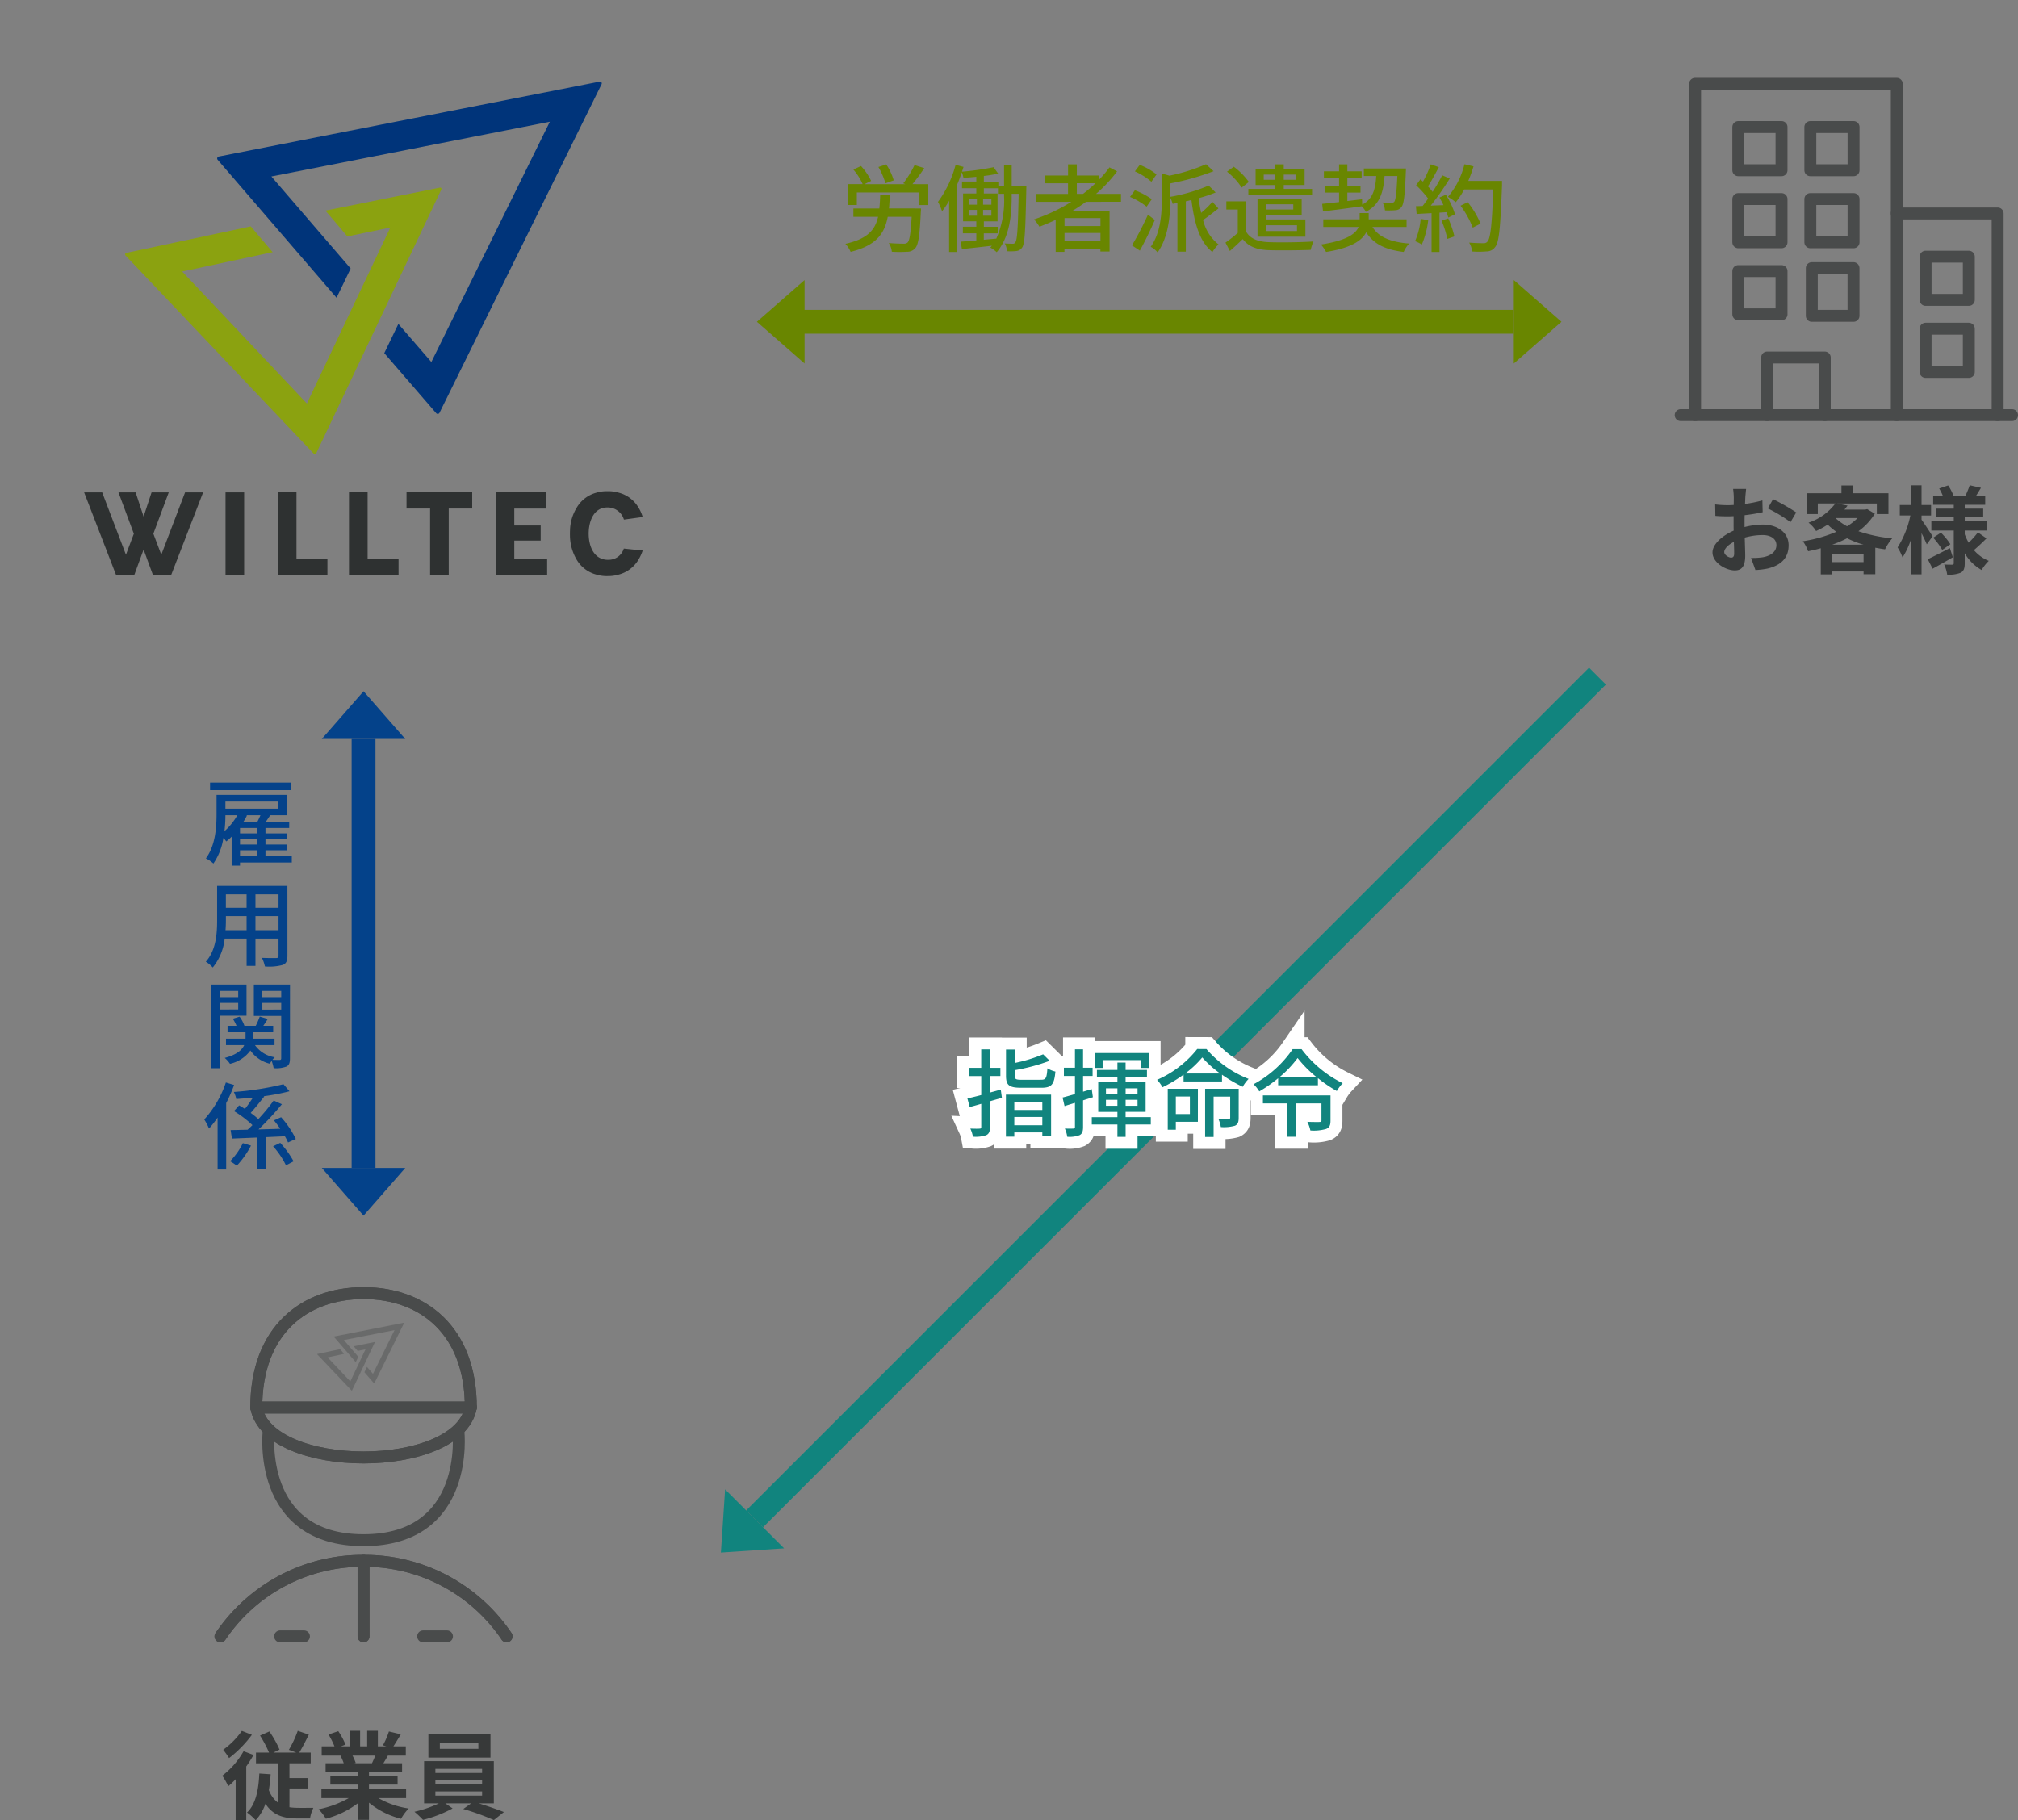 <svg xmlns="http://www.w3.org/2000/svg" xmlns:xlink="http://www.w3.org/1999/xlink" width="338.6" height="305.456" viewBox="0 0 338.6 305.456"><rect x="0" y="0" width="338.6" height="305.456" fill="#808080" stroke="none"/><defs><clipPath id="a"><rect width="122" height="111" transform="translate(-0.134 0.212)" fill="none"/></clipPath></defs><g transform="translate(-39 -1573)"><g transform="translate(39.134 1572.787)" clip-path="url(#a)"><path d="M51.565,74.778a.388.388,0,0,1-.262-.131L19.882,41.571c-.121-.129-.188-.234-.152-.362s.137-.151.322-.2l20.755-4.42,3.672,4.327L29.3,44.162,50.223,66.314l14-29.53-7.214,1.487-3.673-4.327,19.184-3.857.057,0a.214.214,0,0,1,.194.093.254.254,0,0,1-.007.257l-20.92,44.12c-.028.057-.11.224-.279.224" transform="translate(1.136 1.614)" fill="#8ba210"/><path d="M71.334,69.022a.332.332,0,0,1-.255-.117L62.366,58.826l2.367-4.9,5.532,6.391L90.147,19.992l-46.722,9.19,13.3,15.447-2.365,4.905L34.411,26.378a.339.339,0,0,1-.063-.328.344.344,0,0,1,.253-.22L98.428,13.277l.1-.01a.336.336,0,0,1,.273.093.361.361,0,0,1,0,.391L71.634,68.836a.331.331,0,0,1-.258.183Z" transform="translate(1.977 0.646)" fill="#00347a"/><rect width="3.124" height="13.884" transform="translate(37.709 82.84)" fill="#2e3131"/><path d="M43.956,92.326v-13.9H47.08V89.6h5.193v2.731Z" transform="translate(2.532 4.398)" fill="#2e3131"/><path d="M55.241,92.326v-13.9h3.124V89.6h5.193v2.731Z" transform="translate(3.182 4.398)" fill="#2e3131"/><path d="M68.327,92.326V81.152H64.369v-2.73H75.39v2.73H71.452V92.326Z" transform="translate(3.707 4.398)" fill="#2e3131"/><path d="M78.513,92.326v-13.9h8.462v2.73H81.637v2.836h4.43v2.542h-4.43V89.6h5.515v2.731Z" transform="translate(4.522 4.398)" fill="#2e3131"/><path d="M96.5,92.5a6,6,0,0,1-1.774-.255,5.437,5.437,0,0,1-3.359-2.6,8.14,8.14,0,0,1-1.045-3.432c-.023-.3-.024-.554-.024-.887,0-.205.008-.405.017-.6l.007-.19a7.658,7.658,0,0,1,1.139-3.571,5.467,5.467,0,0,1,3.264-2.458,6.03,6.03,0,0,1,1.777-.255h.205a6.233,6.233,0,0,1,1.817.262,5.41,5.41,0,0,1,3.237,2.43,6.327,6.327,0,0,1,.74,1.643l-3.146.433a2.838,2.838,0,0,0-2.781-2.039c-2.313,0-3.133,2.366-3.133,4.392s.8,4.264,3.058,4.392l.066,0,.123,0a2.668,2.668,0,0,0,2.65-1.884l3.159.33a7.146,7.146,0,0,1-.641,1.428,5.434,5.434,0,0,1-3.358,2.6,6.023,6.023,0,0,1-1.776.255Z" transform="translate(5.201 4.388)" fill="#2e3131"/><path d="M24.774,92.325,23.2,88.032l-1.571,4.293H18.588L13.221,78.441h3.027L20.237,88.9l1.328-3.52-2.582-6.938h2.881L23.2,82.5l1.339-4.061h2.881l-2.582,6.938L26.17,88.9l3.989-10.457h3.027L27.819,92.325Z" transform="translate(0.761 4.399)" fill="#2e3131"/></g><g transform="translate(-4364.333 15959.732)" opacity="0.75"><line x1="55.6" transform="translate(4685.333 -14317.066)" fill="none" stroke="#373939" stroke-linecap="round" stroke-linejoin="round" stroke-width="2"/><path d="M1.5,56.1V.5H35.344V56.1" transform="translate(4686.251 -14373.167)" fill="none" stroke="#373939" stroke-linecap="round" stroke-linejoin="round" stroke-width="2"/><rect width="7.252" height="7.252" transform="translate(4695.003 -14365.415)" fill="none" stroke="#373939" stroke-linecap="round" stroke-linejoin="round" stroke-width="2"/><rect width="7.252" height="7.252" transform="translate(4707.09 -14365.415)" fill="none" stroke="#373939" stroke-linecap="round" stroke-linejoin="round" stroke-width="2"/><rect width="7.252" height="7.252" transform="translate(4695.003 -14353.327)" fill="none" stroke="#373939" stroke-linecap="round" stroke-linejoin="round" stroke-width="2"/><rect width="7.252" height="7.252" transform="translate(4707.09 -14353.327)" fill="none" stroke="#373939" stroke-linecap="round" stroke-linejoin="round" stroke-width="2"/><rect width="7.252" height="7.252" transform="translate(4726.429 -14343.658)" fill="none" stroke="#373939" stroke-linecap="round" stroke-linejoin="round" stroke-width="2"/><rect width="7.252" height="7.252" transform="translate(4726.429 -14331.57)" fill="none" stroke="#373939" stroke-linecap="round" stroke-linejoin="round" stroke-width="2"/><rect width="7.252" height="7.252" transform="translate(4695.003 -14341.24)" fill="none" stroke="#373939" stroke-linecap="round" stroke-linejoin="round" stroke-width="2"/><rect width="7" height="8" transform="translate(4707.333 -14341.732)" fill="none" stroke="#373939" stroke-linecap="round" stroke-linejoin="round" stroke-width="2"/><path d="M6.5,29.17V19.5h9.67v9.67" transform="translate(4693.338 -14346.236)" fill="none" stroke="#373939" stroke-linecap="round" stroke-linejoin="round" stroke-width="2"/><path d="M15.5,9.5H32.422V43.344" transform="translate(4706.095 -14360.41)" fill="none" stroke="#373939" stroke-linecap="round" stroke-linejoin="round" stroke-width="2"/></g><g transform="translate(-172.841 31.16)" opacity="0.75"><path d="M41.744,19.95c0-12.961-8.058-19.2-18-19.2s-18,6.238-18,19.2Z" transform="translate(249.097 1758.09)" fill="none" stroke="#373939" stroke-linecap="round" stroke-linejoin="round" stroke-width="2"/><path d="M5.744,16.73c2.082,11.139,33.9,11.216,36,0" transform="translate(249.097 1761.309)" fill="none" stroke="#373939" stroke-linecap="round" stroke-linejoin="round" stroke-width="2"/><path d="M.75,50.816a28.719,28.719,0,0,1,24-12.672,28.719,28.719,0,0,1,24,12.672" transform="translate(248.09 1765.624)" fill="none" stroke="#373939" stroke-linecap="round" stroke-linejoin="round" stroke-width="2"/><line y1="12.672" transform="translate(272.84 1803.767)" fill="none" stroke="#373939" stroke-linecap="round" stroke-linejoin="round" stroke-width="2"/><line x2="4" transform="translate(282.84 1816.44)" fill="none" stroke="#373939" stroke-linecap="round" stroke-linejoin="round" stroke-width="2"/><path d="M5.744,19.95c0-12.961,8.058-19.2,18-19.2s18,6.238,18,19.2Z" transform="translate(249.097 1758.09)" fill="none" stroke="#373939" stroke-linecap="round" stroke-linejoin="round" stroke-width="2"/><path d="M41.744,16.73c-2.082,11.139-33.9,11.216-36,0" transform="translate(249.097 1761.309)" fill="none" stroke="#373939" stroke-linecap="round" stroke-linejoin="round" stroke-width="2"/><path d="M39.325,20.045s2.082,18.283-15.918,18.283S7.488,20.045,7.488,20.045" transform="translate(249.432 1761.977)" fill="none" stroke="#373939" stroke-linecap="round" stroke-linejoin="round" stroke-width="2"/><path d="M48.75,50.816a28.719,28.719,0,0,0-24-12.672,28.719,28.719,0,0,0-24,12.672" transform="translate(248.09 1765.624)" fill="none" stroke="#373939" stroke-linecap="round" stroke-linejoin="round" stroke-width="2"/><line y1="12.672" transform="translate(272.84 1803.767)" fill="none" stroke="#373939" stroke-linecap="round" stroke-linejoin="round" stroke-width="2"/><line x1="4" transform="translate(258.841 1816.44)" fill="none" stroke="#373939" stroke-linecap="round" stroke-linejoin="round" stroke-width="2"/></g><g transform="translate(-1.502 -0.467)"><path d="M25.514,38.218a.071.071,0,0,1-.048-.024l-5.717-6.019c-.022-.023-.034-.043-.028-.066s.025-.028.059-.036l3.777-.8.668.787-2.762.59,3.807,4.031L27.818,31.3l-1.313.271-.668-.787,3.491-.7h.01a.039.039,0,0,1,.035.017.046.046,0,0,1,0,.047l-3.807,8.029c-.005.01-.02.041-.051.041" transform="translate(74.012 1768.602)" fill="#696a6a"/><path d="M41.063,23.414a.06.06,0,0,1-.046-.021l-1.586-1.834.431-.892,1.007,1.163,3.618-7.338-8.5,1.673,2.42,2.811-.43.893-3.63-4.214a.062.062,0,0,1-.012-.06.063.063,0,0,1,.046-.04l11.614-2.285.017,0a.061.061,0,0,1,.05.017.066.066,0,0,1,0,.071L41.118,23.38a.06.06,0,0,1-.047.033Z" transform="translate(62.214 1782.182)" fill="#696a6a"/></g><g transform="translate(-342 -54)"><rect width="120" height="4" transform="translate(515 1679)" fill="#698600"/><path d="M7,0l7,8H0Z" transform="translate(508 1688) rotate(-90)" fill="#698600"/><path d="M7,0l7,8H0Z" transform="translate(643 1674) rotate(90)" fill="#698600"/></g><g transform="translate(-1581 2332) rotate(-90)"><rect width="72" height="4" transform="translate(563 1679)" fill="#04428a"/><path d="M7,0l7,8H0Z" transform="translate(555 1688) rotate(-90)" fill="#04428a"/><path d="M7,0l7,8H0Z" transform="translate(643 1674) rotate(90)" fill="#04428a"/></g><g transform="translate(-1421.131 1037.337) rotate(-45)"><rect width="200" height="4" transform="translate(563 1679)" fill="#11847e"/><path d="M7,0l7,8H0Z" transform="translate(555 1688) rotate(-90)" fill="#11847e"/></g><path d="M8.96-10.736A9.782,9.782,0,0,0,7.7-13.408l-1.312.432A12.2,12.2,0,0,1,7.568-10.24Zm-.8,4.72c.064-.7.112-1.44.144-2.24H6.688c-.032.816-.064,1.552-.144,2.24H2.192v1.392H6.336C5.824-2.368,4.528-.912.848-.08a4.751,4.751,0,0,1,.88,1.344C5.968.208,7.408-1.728,7.952-4.624h4.016C11.808-1.808,11.6-.608,11.28-.3a.954.954,0,0,1-.688.192c-.4,0-1.424-.016-2.464-.112A3.254,3.254,0,0,1,8.64,1.248a22.61,22.61,0,0,0,2.576,0A1.738,1.738,0,0,0,12.56.656c.528-.56.752-2.112.944-6.032a5.968,5.968,0,0,0,.032-.64ZM12.1-10.1a32.613,32.613,0,0,0,1.984-2.688L12.448-13.3A16.73,16.73,0,0,1,10.56-10.24l.352.144H4.048l1.12-.544a10.151,10.151,0,0,0-1.7-2.5l-1.28.592A9.727,9.727,0,0,1,3.744-10.1H1.328v3.5h1.44V-8.7h10.5v2.112h1.488v-3.5ZM27.472-8.08a15.759,15.759,0,0,1-1.3,7.12l-2.1.192V-1.84h2.336v-1.1H24.08v-.912h2.3V-8.528h-2.3v-.88h2.368v.928h1.024ZM21.6-5.776h1.312V-4.8H21.6Zm0-1.808h1.312v.928H21.6Zm2.352.928v-.928h1.392v.928Zm0,1.856v-.976h1.392V-4.8Zm4.8-4.976V-13.36h-1.28v3.584h-.96v-.752H24.08v-.944a21.4,21.4,0,0,0,2.4-.4l-.768-1.072a44.288,44.288,0,0,1-5.3.752c.1-.272.176-.544.256-.8l-1.328-.352a18.3,18.3,0,0,1-2.96,6.224,9.545,9.545,0,0,1,.688,1.568,12.486,12.486,0,0,0,1.184-1.76V1.28H19.6v-11.3c.288-.672.544-1.376.784-2.064a4.741,4.741,0,0,1,.272.928c.688-.048,1.424-.1,2.16-.176v.8h-2.4v1.12h2.4v.88H20.592v4.672h2.224v.912H20.56v1.1h2.256V-.656c-.992.08-1.888.16-2.624.208L20.4.8C21.792.656,23.6.448,25.424.24c-.08.1-.176.208-.256.3a5.445,5.445,0,0,1,1.072.784C28.448-1.264,28.752-5.04,28.752-8.1V-8.48H29.92c-.112,5.712-.24,7.7-.544,8.128a.465.465,0,0,1-.464.256c-.256,0-.736-.016-1.312-.048a3.6,3.6,0,0,1,.368,1.3,9.707,9.707,0,0,0,1.568-.032A1.334,1.334,0,0,0,30.528.5c.432-.656.528-2.9.672-9.632,0-.16.016-.64.016-.64ZM39.68-8.464v-1.792h3.136a22.85,22.85,0,0,1-2.1,1.792Zm3.968,5.392H37.616V-4.4h6.032ZM37.616-.5V-1.9h6.032V-.5Zm9.472-6.64V-8.464H42.9a23.14,23.14,0,0,0,3.536-3.776l-1.28-.672a17.525,17.525,0,0,1-1.744,2.064v-.7H39.68v-1.872H38.208v1.872H34.3v1.3h3.9v1.792h-5.3v1.328h5.856a28.715,28.715,0,0,1-6.256,2.944,8.157,8.157,0,0,1,.912,1.232c.912-.352,1.824-.736,2.72-1.152V1.264h1.472v-.5h6.032V1.2h1.536V-5.632H38.976c.768-.48,1.52-.96,2.24-1.5Zm5.968-4.592a10.659,10.659,0,0,0-2.816-1.6l-.816,1.088A11.6,11.6,0,0,1,52.192-10.5Zm-.8,4.16a12.332,12.332,0,0,0-2.832-1.5l-.816,1.12A11.834,11.834,0,0,1,51.392-6.32Zm-.64,2.592A49.912,49.912,0,0,1,48.928.176l1.328.88c.832-1.5,1.776-3.44,2.512-5.136ZM62.432-7.12a17.315,17.315,0,0,1-1.888,1.84,22.584,22.584,0,0,1-.416-2.464,22.748,22.748,0,0,0,2.848-.96L61.808-9.856A29.4,29.4,0,0,1,55.36-7.968v-2.256a40.7,40.7,0,0,0,7.264-2.048L61.36-13.44a31.12,31.12,0,0,1-6.144,1.92l-1.28-.368v4.336c0,2.384-.176,5.6-1.856,7.968a3.725,3.725,0,0,1,1.152.944c1.872-2.624,2.128-6.368,2.128-8.9v-.288a4.946,4.946,0,0,1,.4,1.04l.8-.144v8.16h1.408V-7.216c.32-.064.624-.144.944-.224.48,3.888,1.376,7.04,3.52,8.736A5.808,5.808,0,0,1,63.456.016a7.384,7.384,0,0,1-2.592-4.1c.768-.512,1.712-1.264,2.576-1.936Zm8.608-3.712V-11.7h1.936v.864Zm5.424-.864v.864H74.4V-11.7ZM72.976-9.3H68.464V-8.3H79.152V-9.3H74.4v-.656h3.5V-12.56H74.4v-.864H72.976v.864h-3.3v2.608h3.3ZM76-6.72v.88H71.392v-.88Zm.624,3.52v.976H71.392V-3.2Zm.784-1.712v-2.72H70V-1.28h8.032v-2.9h-6.64v-.736Zm-8.864-5.552a11.893,11.893,0,0,0-2.528-2.56l-1.136.832A11.425,11.425,0,0,1,67.344-9.52Zm-.432,3.248H64.768V-5.84h1.92v3.92A21.835,21.835,0,0,1,64.624-.288L65.36,1.12c.784-.688,1.488-1.344,2.16-2C68.464.352,69.84.9,71.84.976c1.84.064,5.248.032,7.088-.048A7.266,7.266,0,0,1,79.392-.48c-2.032.144-5.744.192-7.552.112C70.08-.432,68.8-.944,68.112-2.08Zm12.88,1.7c1.744-.224,4.16-.528,6.5-.864a3.974,3.974,0,0,1,.688.928c2.336-1.216,2.928-3.2,3.136-6.016h2.144c-.128,2.9-.288,4.016-.512,4.32a.608.608,0,0,1-.528.192,14.183,14.183,0,0,1-1.44-.064,3.207,3.207,0,0,1,.4,1.328,14.345,14.345,0,0,0,1.744-.032,1.327,1.327,0,0,0,1.024-.528c.416-.512.576-1.984.736-5.888.016-.176.016-.592.016-.592H87.84v1.264h2.08c-.144,2.256-.56,3.84-2.352,4.816l-.032-.912-2.464.3V-8.688H87.28V-9.84H85.072V-11.1h2.4v-1.152h-2.4v-1.168H83.68v1.168H81.136V-11.1H83.68V-9.84H81.36v1.152h2.32v1.6c-1.072.112-2.048.224-2.832.3ZM95.008-2.912v-1.28H88.656V-5.248h-1.52v1.056h-6.1v1.28h5.92c-.448,1.1-1.92,2.272-6.32,2.944A6.24,6.24,0,0,1,81.5,1.28c4.272-.672,6.048-1.952,6.736-3.3C89.472-.064,91.424.9,94.528,1.28A5.065,5.065,0,0,1,95.44-.128c-3.12-.256-5.1-1.072-6.16-2.784Zm2.368-1.36a12.092,12.092,0,0,1-.944,3.744,6.253,6.253,0,0,1,1.136.56,14.814,14.814,0,0,0,1.072-4.08Zm3.5.288a17.278,17.278,0,0,1,.976,3.072l1.184-.416A17.449,17.449,0,0,0,102-4.352Zm-.352-3.872a13.763,13.763,0,0,1,.672,1.28l-2.128.08a50.221,50.221,0,0,0,3.184-4.544l-1.264-.544A29.816,29.816,0,0,1,99.376-8.8a9.322,9.322,0,0,0-.784-.928c.576-.864,1.248-2.128,1.824-3.216l-1.344-.48a18.451,18.451,0,0,1-1.312,2.9l-.432-.384-.72.992a17.219,17.219,0,0,1,2.016,2.24c-.32.448-.624.864-.928,1.248l-1.12.032L96.7-5.088c.736-.048,1.584-.1,2.5-.144V1.28h1.328V-5.312l1.184-.08a8.061,8.061,0,0,1,.288.9l1.136-.544A13.521,13.521,0,0,0,101.6-8.32Zm10.5-2.784H105.36a21.184,21.184,0,0,0,.88-2.448l-1.52-.352a13.388,13.388,0,0,1-2.768,5.472,11.123,11.123,0,0,1,1.312.9,12.437,12.437,0,0,0,1.408-2.144h4.88c-.208,5.872-.464,8.24-.976,8.752a.767.767,0,0,1-.688.272c-.384,0-1.344-.016-2.384-.1A3.351,3.351,0,0,1,106,1.2a15.294,15.294,0,0,0,2.464-.016,1.709,1.709,0,0,0,1.408-.736c.672-.816.88-3.312,1.152-10.368Zm-3.6,7.168a15.094,15.094,0,0,0-2.16-3.6l-1.2.592a15.72,15.72,0,0,1,2.048,3.68Z" transform="translate(180 1614)" fill="#698600"/><path d="M4.464-1.424c-.416,0-1.152-.448-1.152-.928,0-.56.64-1.216,1.616-1.712.032.832.048,1.552.048,1.952C4.976-1.568,4.752-1.424,4.464-1.424ZM6.72-7.12c0-.464,0-.944.016-1.424a30.6,30.6,0,0,0,3.024-.5l-.048-1.984a21.7,21.7,0,0,1-2.912.592c.016-.4.032-.784.048-1.136.032-.4.1-1.088.128-1.376H4.8a12.578,12.578,0,0,1,.112,1.392c0,.272,0,.736-.016,1.3-.32.016-.624.032-.912.032a17.359,17.359,0,0,1-2.192-.128l.032,1.92c.688.064,1.488.08,2.208.08.256,0,.544-.016.848-.032v1.328c0,.368,0,.736.016,1.1C2.96-5.1,1.344-3.68,1.344-2.288,1.344-.608,3.536.72,5.088.72,6.112.72,6.832.208,6.832-1.76c0-.544-.048-1.76-.08-3.024a11.248,11.248,0,0,1,2.976-.432c1.376,0,2.336.624,2.336,1.7,0,1.152-1.024,1.808-2.3,2.032a12.112,12.112,0,0,1-1.952.112L8.544.656A12.909,12.909,0,0,0,10.624.4c2.512-.624,3.488-2.032,3.488-3.9,0-2.176-1.92-3.472-4.352-3.472a12.9,12.9,0,0,0-3.04.416Zm3.9-2.56a24.069,24.069,0,0,1,3.808,2.3l.96-1.632A35,35,0,0,0,11.5-11.232ZM21.44-3.6a20.321,20.321,0,0,0,2.48-1.072A17.377,17.377,0,0,0,26.656-3.6ZM21.36-.672v-1.36h5.328v1.36Zm.768-7.392H25.68a9.2,9.2,0,0,1-1.76,1.376A9.251,9.251,0,0,1,22.048-8Zm5.168-1.5-.32.08H23.488c.176-.224.352-.448.512-.672l-1.776-.352h6.688v1.776h1.952v-3.5H24.928v-1.3H22.976v1.3h-5.84v3.5h1.872v-1.776h2.944a9.3,9.3,0,0,1-4.5,3.216A5.324,5.324,0,0,1,18.72-5.888,15.949,15.949,0,0,0,20.672-6.96a13.01,13.01,0,0,0,1.44,1.2A22.757,22.757,0,0,1,16.5-4.176a6.471,6.471,0,0,1,.88,1.68c.72-.144,1.424-.3,2.128-.5V1.392H21.36V.9h5.328V1.36h1.968V-3.088c.528.1,1.072.192,1.632.272a9.327,9.327,0,0,1,1.2-1.84,24.413,24.413,0,0,1-5.664-1.2A10.234,10.234,0,0,0,28.576-8.8Zm10.976,4.56C38-5.44,36.848-7.2,36.416-7.792v-.7h1.6v-1.76h-1.6v-3.3H34.688v3.3h-1.92V-8.5h1.776A16,16,0,0,1,32.4-3.136a9.129,9.129,0,0,1,.832,1.68,13.5,13.5,0,0,0,1.456-3.152V1.376h1.728v-6.9c.352.688.688,1.408.88,1.872Zm2.9,1.984c-1.36.7-2.768,1.424-3.712,1.856l.816,1.6c1.024-.56,2.272-1.264,3.392-1.92Zm-2.8-1.744a11.216,11.216,0,0,1,1.52,2.048l1.36-.96a10.961,10.961,0,0,0-1.584-1.936Zm7.5-.9A12.594,12.594,0,0,1,44.32-3.936a8.685,8.685,0,0,1-.656-1.408v-.624h3.728V-7.52H43.664v-.7h3.1V-9.648h-3.1v-.64H47.1v-1.488H45.552c.256-.4.544-.88.832-1.36L44.5-13.568c-.16.512-.48,1.248-.72,1.792H41.792a8.439,8.439,0,0,0-.912-1.76l-1.5.512A9.083,9.083,0,0,1,40-11.776H38.368v1.488h3.456v.64H38.8v1.424h3.024v.7h-3.76v1.552h3.76V-.512c0,.192-.064.272-.256.272s-.816,0-1.36-.032a5.919,5.919,0,0,1,.512,1.7,5.218,5.218,0,0,0,2.272-.32c.512-.288.672-.736.672-1.6V-2.16A7.589,7.589,0,0,0,46.5.656,7.082,7.082,0,0,1,47.7-.88a6.562,6.562,0,0,1-2.5-1.808c.624-.512,1.44-1.28,2.112-1.968Z" transform="translate(324.999 1668)" fill="#373939"/><path d="M3.584-13.536A13.369,13.369,0,0,1,.448-10.368,14.56,14.56,0,0,1,1.44-8.976a19.67,19.67,0,0,0,3.824-3.9Zm.288,3.408A13.648,13.648,0,0,1,.3-6.016,11.557,11.557,0,0,1,1.3-4.24,14.165,14.165,0,0,0,2.544-5.424V1.424H4.32V-7.568A21.441,21.441,0,0,0,5.536-9.5Zm7.7,6.256H14.7V-5.616H11.568V-8.1h3.568V-9.9h-1.92c.5-.816,1.072-1.936,1.6-3.008l-1.856-.64a18.161,18.161,0,0,1-1.488,3.184L12.7-9.9H8.88L9.9-10.4a17.358,17.358,0,0,0-1.7-3.04l-1.568.688A20.389,20.389,0,0,1,8.144-9.9H5.952V-8.1h3.76V-1.44a4.62,4.62,0,0,1-1.6-2.16,25.829,25.829,0,0,0,.3-2.656l-1.9-.128C6.384-3.6,5.92-1.232,4.448.16A8.921,8.921,0,0,1,5.9,1.456,7.561,7.561,0,0,0,7.536-1.312C8.8.624,10.592,1.152,12.784,1.152h2.24a6.213,6.213,0,0,1,.56-1.776c-.56,0-2.224.016-2.656,0a9.385,9.385,0,0,1-1.36-.1Zm14.4-5.52c-.176.432-.368.9-.56,1.28H22.416l.272-.048a7.88,7.88,0,0,0-.544-1.232Zm5.168,7.136V-3.824H24.912v-.7h4.8V-5.9h-4.8v-.72h5.552V-8.112H27.328c.24-.384.5-.816.752-1.28h3.008v-1.552h-2.08c.368-.56.8-1.28,1.248-2.016l-2-.48a12.889,12.889,0,0,1-1.008,2.32l.576.176H26.4v-2.608H24.608v2.608H23.424v-2.608H21.648v2.608H20.192l.784-.288a12.107,12.107,0,0,0-1.216-2.256l-1.632.56a14.342,14.342,0,0,1,.992,1.984H16.976v1.552H20.32l-.192.032a7.19,7.19,0,0,1,.544,1.248h-3.04v1.488H23.04v.72H18.432v1.376H23.04v.7H16.928v1.568H21.52A16.81,16.81,0,0,1,16.464-.384,8.875,8.875,0,0,1,17.68,1.2a15.177,15.177,0,0,0,5.36-2.592V1.392h1.872v-2.88a13.657,13.657,0,0,0,5.376,2.7,8.95,8.95,0,0,1,1.28-1.728A14.294,14.294,0,0,1,26.5-2.256Zm12.128-8.272H36.8v-1.04h6.464ZM45.3-13.056H34.88v4H45.3Zm-9.248,9.68h7.84v.7h-7.84Zm0-1.9h7.84v.688h-7.84Zm0-1.888h7.84v.688h-7.84Zm9.808,5.792V-8.464H34.16v7.088h2.48a19.544,19.544,0,0,1-4.1,1.408,16.735,16.735,0,0,1,1.44,1.36,21.319,21.319,0,0,0,4.96-1.92l-1.216-.848h4.336l-1.328.944a42.587,42.587,0,0,1,5.136,1.856L47.552.08c-1.1-.432-2.736-1.008-4.224-1.456Z" transform="translate(76 1877)" fill="#373939"/><path d="M14.816-12.672H1.248v1.264H14.816ZM6.272-1.312h2.88v.96H6.272ZM5.824-7.2a9.978,9.978,0,0,1-2.16,2.672A22.92,22.92,0,0,0,3.824-7.2Zm6.832-2.288V-8.3H3.824V-9.488ZM6.848-6.1A11.673,11.673,0,0,0,7.44-7.152L7.3-7.2H9.7c-.144.352-.32.736-.512,1.1Zm2.3,1.952H6.272v-.912h2.88Zm0,1.872H6.272v-.9h2.88ZM14.96-.352H10.544v-.96h3.568v-.96H10.544v-.9h3.568v-.976H10.544v-.912h3.984V-6.1h-3.92c.24-.352.5-.736.736-1.1h2.768v-3.408H2.336v3.136c0,2.224-.16,5.312-1.792,7.52A5.048,5.048,0,0,1,1.808.912a10.329,10.329,0,0,0,1.68-4.3,5.205,5.205,0,0,1,.48.592,8.244,8.244,0,0,0,.9-.8V1.264H6.272V.736H14.96ZM8.864,12.1V9.736h3.872V12.1Zm-5.024,0c.048-.592.064-1.184.064-1.728v-.64H7.376V12.1ZM7.376,6.088V8.344H3.9V6.088Zm5.36,2.256H8.864V6.088h3.872Zm1.488-3.68H2.432v5.7c0,2.256-.16,5.088-1.9,7.024A4.924,4.924,0,0,1,1.7,18.36a9.178,9.178,0,0,0,2-4.848h3.68v4.576H8.864V13.512h3.872v2.864c0,.3-.112.4-.4.4-.3,0-1.36.016-2.384-.032a6.148,6.148,0,0,1,.5,1.44,8.759,8.759,0,0,0,2.992-.256c.576-.224.784-.672.784-1.536ZM5.968,22.288v1.04H2.9v-1.04ZM2.9,25.408V24.3H5.968v1.1Zm4.464,1.04V21.216H1.424V35.264H2.9V26.448Zm2.656-1.024V24.3h3.168v1.12Zm3.168-3.136v1.04H10.016v-1.04Zm1.472-1.072H8.592V26.48h4.592v7.1c0,.208-.064.288-.256.288-.176,0-.688,0-1.216-.016a3.491,3.491,0,0,1,.384-.432,4.959,4.959,0,0,1-3.312-2.032h3.28V30.3H8.528V29.232H11.84V28.144H10.176c.24-.352.512-.752.752-1.152l-1.344-.4a12.651,12.651,0,0,1-.672,1.552h-1.9a5.532,5.532,0,0,0-.816-1.536l-1.136.352a6,6,0,0,1,.624,1.184h-1.5v1.088H7.2V30.3H3.92v1.088H6.976c-.352.784-1.216,1.6-3.264,2.144a5.026,5.026,0,0,1,.88.992,5.854,5.854,0,0,0,3.424-2.24,5.605,5.605,0,0,0,3.264,2.224,4.575,4.575,0,0,1,.3-.48,7.023,7.023,0,0,1,.336,1.216,4.908,4.908,0,0,0,2.128-.256c.48-.24.608-.656.608-1.408ZM3.9,37.656A17.737,17.737,0,0,1,.272,43.864a9.246,9.246,0,0,1,.8,1.52,17.49,17.49,0,0,0,1.44-1.84v8.72h1.44V41.112a25.366,25.366,0,0,0,1.328-3.04ZM6.752,47.832a11.543,11.543,0,0,1-2.144,3.04,8.064,8.064,0,0,1,1.12.752,14.732,14.732,0,0,0,2.384-3.376Zm8.88-.7a15.587,15.587,0,0,0-2.464-3.648l-1.2.528c.352.432.72.912,1.056,1.408-1.232.048-2.464.08-3.648.112A46.256,46.256,0,0,0,13.3,41.3L11.92,40.68A29.706,29.706,0,0,1,9.344,43.8a13.255,13.255,0,0,0-1.28-1.04c.7-.768,1.536-1.824,2.272-2.752l-.1-.048a35.535,35.535,0,0,0,4.336-.832l-1.008-1.184a49.836,49.836,0,0,1-8.32,1.3,4.7,4.7,0,0,1,.4,1.184c.9-.064,1.84-.144,2.8-.24-.416.64-.9,1.344-1.344,1.9-.336-.208-.672-.416-.976-.592l-.864.96a17.736,17.736,0,0,1,3.1,2.352q-.408.408-.816.768c-1.072.032-2.032.048-2.848.064l.224,1.424c1.216-.048,2.672-.112,4.256-.176v5.36h1.488V46.824l3.136-.144a7.985,7.985,0,0,1,.528,1.04ZM11.824,48.36a14.079,14.079,0,0,1,2.16,3.2l1.28-.672a16.088,16.088,0,0,0-2.24-3.1Z" transform="translate(73 1717)" fill="#04428a"/><g transform="translate(30 33)"><path d="M6.128-6.656c-.608.176-1.216.336-1.808.5V-8.928H6.064V-10.3H4.32v-3.1H2.848v3.1H.752v1.376h2.1v3.184c-.88.24-1.68.416-2.32.576l.384,1.44c.592-.16,1.248-.336,1.936-.544V-.4c0,.24-.08.3-.3.3C2.352-.08,1.7-.08,1.024-.112a5.811,5.811,0,0,1,.432,1.36A5.412,5.412,0,0,0,3.7.992C4.16.768,4.32.368,4.32-.4V-4.7l2-.576ZM13.1-4.576v1.344H8.4V-4.576ZM8.4-.672V-2.064h4.7V-.672ZM6.992,1.248H8.4V.528h4.7v.64h1.472V-5.808H6.992ZM9.648-8.3c-.976,0-1.168-.1-1.168-.656v-.96a32.122,32.122,0,0,0,5.856-1.568l-1.1-1.088A25.573,25.573,0,0,1,8.48-11.12v-2.256H7.008V-8.96c0,1.568.528,2,2.528,2h3.44c1.68,0,2.128-.56,2.32-2.72a4.654,4.654,0,0,1-1.344-.544c-.112,1.632-.24,1.92-1.072,1.92Zm13.568-3.3H29.6v1.312h1.344v-2.5H21.92v2.5h1.3ZM21.392-6.736,19.936-6.3v-2.64h1.6V-10.32h-1.6v-3.088h-1.36v3.088H16.72v1.376h1.856V-5.9c-.784.224-1.5.432-2.08.576l.336,1.44c.528-.176,1.12-.352,1.744-.544V-.384c0,.224-.08.272-.288.272-.176.016-.768.016-1.408,0a4.75,4.75,0,0,1,.4,1.376A4.773,4.773,0,0,0,19.36.992c.432-.24.576-.64.576-1.376V-4.848c.544-.176,1.1-.352,1.648-.528Zm2.384,2.8V-4.944H25.7v1.008Zm0-2.928H25.7v.976h-1.92Zm5.3,0v.976h-2v-.976Zm0,2.928h-2V-4.944h2Zm2.224,1.9H27.072v-.88h3.36V-7.888h-3.36v-.9h3.584V-9.952H27.072v-1.232H25.7v1.232h-3.44v1.168H25.7v.9H22.48v4.976H25.7v.88h-4.3V-.8h4.3V1.28h1.376V-.8H31.3Zm6.56-3.456v2.944H35.5V-5.488Zm1.344-1.3H34.144V.08H35.5V-1.248h3.7Zm6.848,0H40.416V1.3H41.84V-5.472h2.784v3.52c0,.192-.064.24-.288.256-.208.016-.928.016-1.68-.016a5.877,5.877,0,0,1,.4,1.344,6.789,6.789,0,0,0,2.368-.224c.5-.24.624-.64.624-1.328ZM37.072-9.36a16.215,16.215,0,0,0,2.864-2.688A17.406,17.406,0,0,0,42.944-9.36Zm2.016-4.1a17.483,17.483,0,0,1-6.736,5.168,5.914,5.914,0,0,1,.912,1.248A22.534,22.534,0,0,0,36.8-9.168v1.152h6.448V-9.152A23.823,23.823,0,0,0,46.72-7.12a6.682,6.682,0,0,1,.992-1.328,18.063,18.063,0,0,1-7.072-5.008ZM61.456-5.68H50.112v1.344h4v5.6h1.552v-5.6h4.272v2.864c0,.192-.08.24-.336.256-.224,0-1.168.016-2.032-.032A6.069,6.069,0,0,1,58.08.208a7.524,7.524,0,0,0,2.64-.256c.576-.24.736-.64.736-1.392ZM52.864-8.72a18.329,18.329,0,0,0,3.072-3.232A19.7,19.7,0,0,0,59.152-8.72Zm2.24-4.72a18.556,18.556,0,0,1-6.56,5.888,5.963,5.963,0,0,1,.96,1.2A22.885,22.885,0,0,0,52.672-8.56v1.184h6.672v-1.2a22.249,22.249,0,0,0,3.168,2.16A7.852,7.852,0,0,1,63.5-7.728a19.327,19.327,0,0,1-6.9-5.712Z" transform="translate(170.791 1729.5)" fill="#373939" stroke="#fff" stroke-width="4"/><path d="M6.128-6.656c-.608.176-1.216.336-1.808.5V-8.928H6.064V-10.3H4.32v-3.1H2.848v3.1H.752v1.376h2.1v3.184c-.88.24-1.68.416-2.32.576l.384,1.44c.592-.16,1.248-.336,1.936-.544V-.4c0,.24-.08.3-.3.3C2.352-.08,1.7-.08,1.024-.112a5.811,5.811,0,0,1,.432,1.36A5.412,5.412,0,0,0,3.7.992C4.16.768,4.32.368,4.32-.4V-4.7l2-.576ZM13.1-4.576v1.344H8.4V-4.576ZM8.4-.672V-2.064h4.7V-.672ZM6.992,1.248H8.4V.528h4.7v.64h1.472V-5.808H6.992ZM9.648-8.3c-.976,0-1.168-.1-1.168-.656v-.96a32.122,32.122,0,0,0,5.856-1.568l-1.1-1.088A25.573,25.573,0,0,1,8.48-11.12v-2.256H7.008V-8.96c0,1.568.528,2,2.528,2h3.44c1.68,0,2.128-.56,2.32-2.72a4.654,4.654,0,0,1-1.344-.544c-.112,1.632-.24,1.92-1.072,1.92Zm13.568-3.3H29.6v1.312h1.344v-2.5H21.92v2.5h1.3ZM21.392-6.736,19.936-6.3v-2.64h1.6V-10.32h-1.6v-3.088h-1.36v3.088H16.72v1.376h1.856V-5.9c-.784.224-1.5.432-2.08.576l.336,1.44c.528-.176,1.12-.352,1.744-.544V-.384c0,.224-.08.272-.288.272-.176.016-.768.016-1.408,0a4.75,4.75,0,0,1,.4,1.376A4.773,4.773,0,0,0,19.36.992c.432-.24.576-.64.576-1.376V-4.848c.544-.176,1.1-.352,1.648-.528Zm2.384,2.8V-4.944H25.7v1.008Zm0-2.928H25.7v.976h-1.92Zm5.3,0v.976h-2v-.976Zm0,2.928h-2V-4.944h2Zm2.224,1.9H27.072v-.88h3.36V-7.888h-3.36v-.9h3.584V-9.952H27.072v-1.232H25.7v1.232h-3.44v1.168H25.7v.9H22.48v4.976H25.7v.88h-4.3V-.8h4.3V1.28h1.376V-.8H31.3Zm6.56-3.456v2.944H35.5V-5.488Zm1.344-1.3H34.144V.08H35.5V-1.248h3.7Zm6.848,0H40.416V1.3H41.84V-5.472h2.784v3.52c0,.192-.064.24-.288.256-.208.016-.928.016-1.68-.016a5.877,5.877,0,0,1,.4,1.344,6.789,6.789,0,0,0,2.368-.224c.5-.24.624-.64.624-1.328ZM37.072-9.36a16.215,16.215,0,0,0,2.864-2.688A17.406,17.406,0,0,0,42.944-9.36Zm2.016-4.1a17.483,17.483,0,0,1-6.736,5.168,5.914,5.914,0,0,1,.912,1.248A22.534,22.534,0,0,0,36.8-9.168v1.152h6.448V-9.152A23.823,23.823,0,0,0,46.72-7.12a6.682,6.682,0,0,1,.992-1.328,18.063,18.063,0,0,1-7.072-5.008ZM61.456-5.68H50.112v1.344h4v5.6h1.552v-5.6h4.272v2.864c0,.192-.08.24-.336.256-.224,0-1.168.016-2.032-.032A6.069,6.069,0,0,1,58.08.208a7.524,7.524,0,0,0,2.64-.256c.576-.24.736-.64.736-1.392ZM52.864-8.72a18.329,18.329,0,0,0,3.072-3.232A19.7,19.7,0,0,0,59.152-8.72Zm2.24-4.72a18.556,18.556,0,0,1-6.56,5.888,5.963,5.963,0,0,1,.96,1.2A22.885,22.885,0,0,0,52.672-8.56v1.184h6.672v-1.2a22.249,22.249,0,0,0,3.168,2.16A7.852,7.852,0,0,1,63.5-7.728a19.327,19.327,0,0,1-6.9-5.712Z" transform="translate(170.791 1729.5)" fill="#11847e"/></g></g></svg>